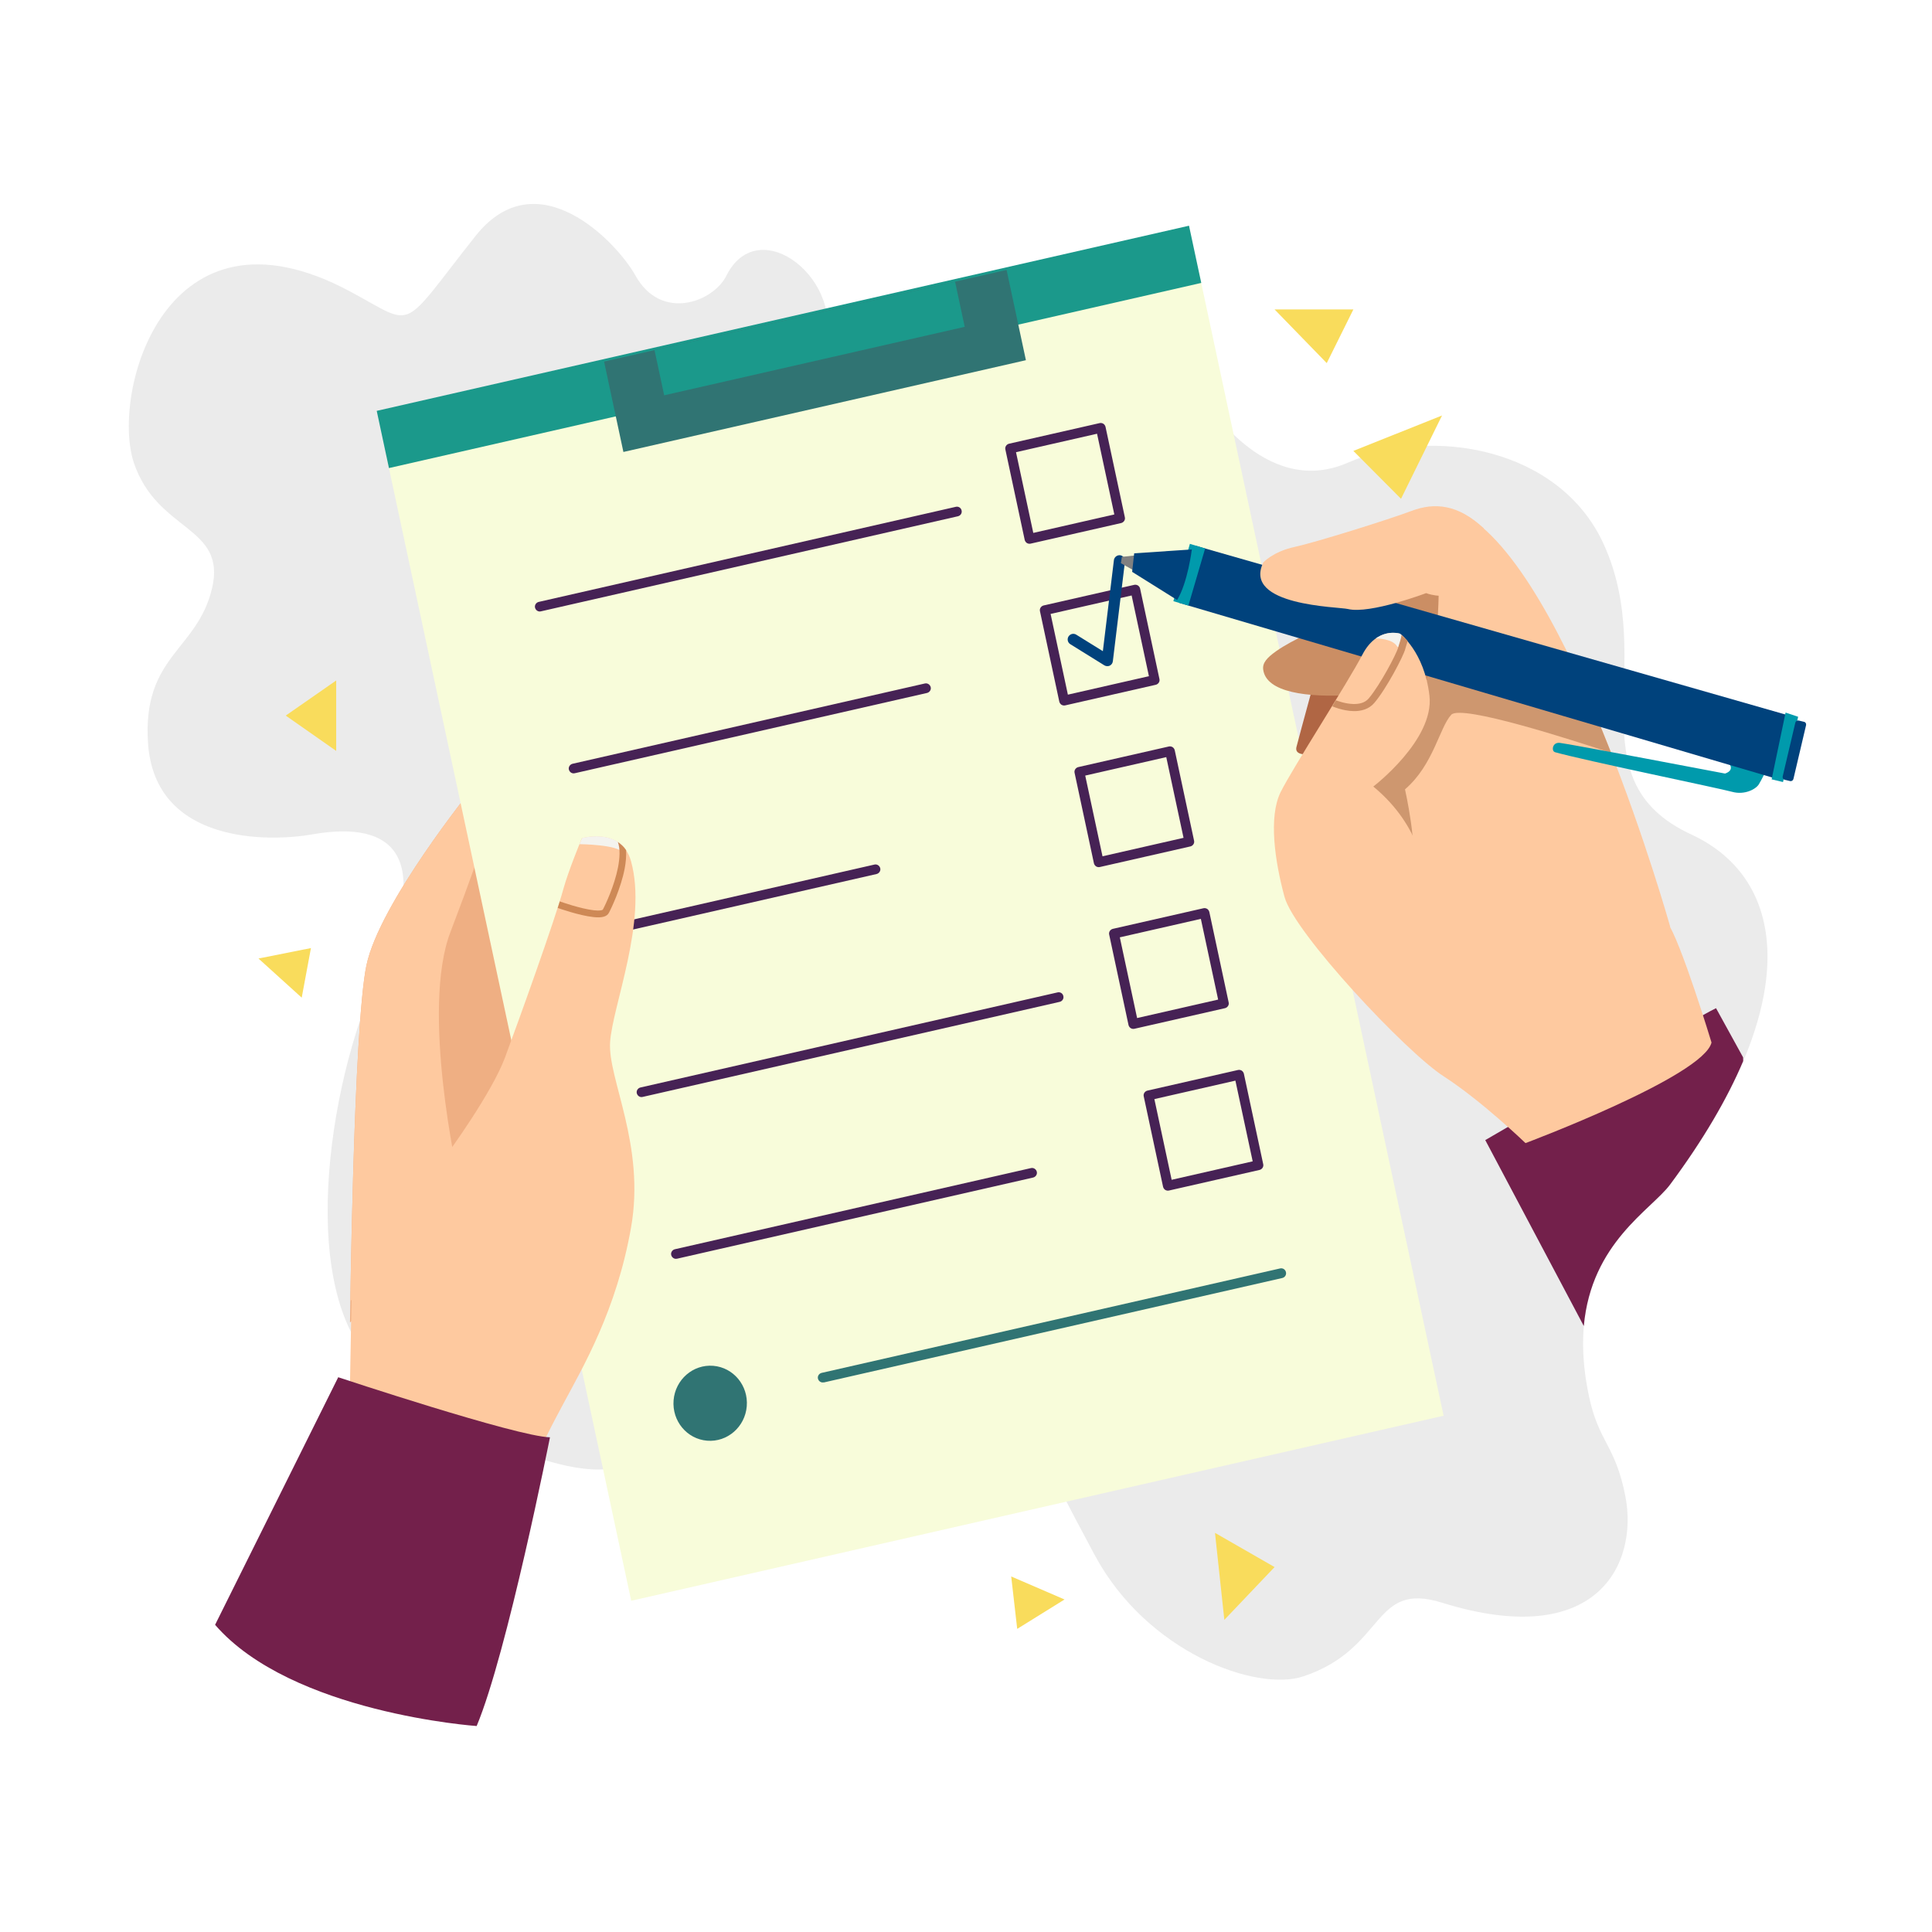 <svg width="180" height="180" viewBox="0 0 180 180" fill="none" xmlns="http://www.w3.org/2000/svg">
<path fill-rule="evenodd" clip-rule="evenodd" d="M112.09 36.97C112.09 36.97 117.7 46.55 125.57 43.11C133.44 39.66 145.31 41.73 149.4 50.67C154.56 61.94 146.48 72.61 157.58 77.75C166.66 81.95 168.07 93.6 155.61 110.36C153.43 113.29 145.36 117.27 148.03 130.03C148.94 134.4 150.49 134.58 151.43 139.39C152.66 145.7 148.81 153.82 134.35 149.32C127.77 147.27 129.19 153.58 121.44 156.18C117.06 157.65 106.87 153.97 101.99 144.88C91.66 125.66 94.51 127.74 88.28 122.73C74.48 111.64 61.09 130.59 59.21 135.23C57.33 139.87 42.91 134.13 35.27 127.49C27.63 120.85 30.41 101.21 35.27 90.68C40.13 80.15 37.05 76.33 29.08 77.74C25.1 78.44 14.42 78.68 13.79 69.23C13.25 61.09 18.4 60.61 19.76 54.79C21.12 48.97 14.64 49.58 12.47 43.11C10.31 36.64 15.35 17.9 32.61 27.15C38.83 30.48 37.14 31.03 44.3 21.99C50.04 14.74 57.48 22.57 59.21 25.68C61.59 29.96 66.44 28.16 67.68 25.68C70.73 19.59 79.05 26.29 76.71 32.58C74.37 38.87 88.32 15.27 112.08 36.97H112.09Z" fill="#EBEBEB"/>
<path fill-rule="evenodd" clip-rule="evenodd" d="M147.559 123.54L138.379 106.22C138.379 106.22 158.149 94.73 159.879 93.93L162.399 98.51C162.399 98.51 162.399 98.63 162.409 98.86C160.929 102.35 158.689 106.2 155.599 110.36C153.839 112.72 148.259 115.77 147.559 123.55V123.54Z" fill="#73204B"/>
<path fill-rule="evenodd" clip-rule="evenodd" d="M43.969 73.49C43.969 73.49 35.349 84.15 34.139 89.94C32.929 95.72 32.609 123.21 32.609 123.21C32.609 123.21 51.669 104.37 52.549 99.67C53.429 94.97 50.499 75.74 43.969 73.49Z" fill="#EFAF83"/>
<path fill-rule="evenodd" clip-rule="evenodd" d="M46.238 75.058C45.272 77.855 43.683 82.359 41.969 86.83C39.189 94.07 42.659 109.54 42.659 109.54L32.637 121.239C32.736 114.839 33.126 94.78 34.139 89.94C35.349 84.15 43.969 73.49 43.969 73.49C44.781 73.77 45.538 74.313 46.238 75.058Z" fill="#FEC99F"/>
<path fill-rule="evenodd" clip-rule="evenodd" d="M36.008 42.54L111.688 25.3L134.498 131.9L58.808 149.14L36.008 42.54Z" fill="#F8FCDA"/>
<path fill-rule="evenodd" clip-rule="evenodd" d="M50.389 56.959L89.249 48.099C89.499 48.039 89.649 47.799 89.589 47.559C89.539 47.309 89.289 47.159 89.049 47.219L50.189 56.079C49.949 56.139 49.789 56.379 49.849 56.619C49.909 56.859 50.149 57.019 50.389 56.959Z" fill="#462255"/>
<path fill-rule="evenodd" clip-rule="evenodd" d="M109.448 69.899C109.418 69.779 109.348 69.679 109.248 69.609C109.148 69.549 109.018 69.519 108.898 69.549L100.458 71.469C100.218 71.529 100.058 71.769 100.118 72.009L101.918 80.429C101.948 80.549 102.018 80.649 102.118 80.719C102.218 80.779 102.348 80.809 102.468 80.779L110.908 78.859C111.148 78.799 111.308 78.559 111.248 78.319L109.448 69.899ZM108.658 70.539L110.268 78.059L102.718 79.779L101.108 72.259L108.658 70.539Z" fill="#462255"/>
<path fill-rule="evenodd" clip-rule="evenodd" d="M53.551 72.04L86.371 64.56C86.611 64.5 86.771 64.26 86.711 64.02C86.651 63.78 86.411 63.62 86.161 63.68L53.341 71.16C53.101 71.22 52.941 71.46 53.001 71.7C53.061 71.94 53.301 72.1 53.541 72.04H53.551Z" fill="#462255"/>
<path fill-rule="evenodd" clip-rule="evenodd" d="M106.222 54.839C106.192 54.719 106.122 54.619 106.022 54.549C105.922 54.489 105.792 54.459 105.672 54.489L97.232 56.409C96.992 56.469 96.832 56.709 96.892 56.949L98.692 65.369C98.722 65.489 98.792 65.589 98.892 65.659C98.992 65.719 99.122 65.749 99.242 65.719L107.682 63.799C107.922 63.739 108.082 63.499 108.022 63.259L106.222 54.839ZM105.432 55.479L107.042 62.999L99.492 64.719L97.882 57.199L105.432 55.479Z" fill="#462255"/>
<path fill-rule="evenodd" clip-rule="evenodd" d="M56.709 87.12L81.669 81.43C81.909 81.37 82.069 81.13 82.009 80.89C81.949 80.65 81.709 80.49 81.469 80.55L56.509 86.24C56.269 86.3 56.109 86.54 56.169 86.78C56.229 87.02 56.469 87.18 56.709 87.12Z" fill="#462255"/>
<path fill-rule="evenodd" clip-rule="evenodd" d="M102.999 39.77C102.969 39.65 102.899 39.55 102.799 39.48C102.699 39.42 102.569 39.39 102.449 39.42L94.009 41.34C93.769 41.4 93.609 41.64 93.669 41.88L95.469 50.3C95.499 50.42 95.569 50.52 95.669 50.59C95.769 50.65 95.899 50.68 96.019 50.65L104.459 48.73C104.699 48.67 104.859 48.43 104.799 48.19L102.999 39.77ZM102.209 40.41L103.819 47.93L96.269 49.65L94.659 42.13L102.209 40.41Z" fill="#462255"/>
<path fill-rule="evenodd" clip-rule="evenodd" d="M59.869 102.199L98.729 93.34C98.979 93.279 99.129 93.04 99.069 92.799C99.019 92.549 98.769 92.4 98.529 92.46L59.669 101.319C59.429 101.379 59.269 101.619 59.329 101.859C59.389 102.099 59.629 102.259 59.869 102.199Z" fill="#462255"/>
<path fill-rule="evenodd" clip-rule="evenodd" d="M112.671 84.969C112.641 84.849 112.571 84.749 112.471 84.679C112.371 84.619 112.241 84.589 112.121 84.619L103.681 86.539C103.441 86.599 103.281 86.839 103.341 87.079L105.141 95.499C105.171 95.619 105.241 95.719 105.341 95.789C105.441 95.849 105.571 95.879 105.691 95.849L114.131 93.929C114.371 93.869 114.531 93.629 114.471 93.389L112.671 84.969ZM111.881 85.609L113.491 93.129L105.941 94.849L104.331 87.329L111.881 85.609Z" fill="#462255"/>
<path fill-rule="evenodd" clip-rule="evenodd" d="M63.086 117.269L96.256 109.709C96.496 109.649 96.656 109.409 96.596 109.169C96.536 108.929 96.296 108.769 96.046 108.829L62.876 116.389C62.636 116.449 62.476 116.689 62.536 116.929C62.596 117.169 62.836 117.329 63.076 117.269H63.086Z" fill="#462255"/>
<path fill-rule="evenodd" clip-rule="evenodd" d="M76.758 128.799L119.468 119.069C119.718 119.009 119.868 118.769 119.808 118.519C119.748 118.269 119.508 118.119 119.258 118.179L76.548 127.909C76.308 127.969 76.148 128.209 76.208 128.449C76.268 128.689 76.508 128.849 76.758 128.789V128.799Z" fill="#307473"/>
<path d="M69.574 131.02C69.734 129.094 68.337 127.406 66.454 127.25C64.572 127.094 62.917 128.53 62.757 130.456C62.598 132.383 63.995 134.071 65.877 134.226C67.76 134.382 69.415 132.947 69.574 131.02Z" fill="#307473"/>
<path fill-rule="evenodd" clip-rule="evenodd" d="M115.89 100.04C115.86 99.919 115.79 99.82 115.69 99.749C115.59 99.689 115.46 99.659 115.34 99.689L106.9 101.61C106.66 101.67 106.5 101.91 106.56 102.15L108.36 110.57C108.39 110.69 108.46 110.79 108.56 110.86C108.66 110.92 108.79 110.949 108.91 110.919L117.35 109C117.59 108.94 117.75 108.7 117.69 108.46L115.89 100.04ZM115.1 100.68L116.71 108.199L109.16 109.919L107.55 102.4L115.1 100.68Z" fill="#462255"/>
<path fill-rule="evenodd" clip-rule="evenodd" d="M35.098 38.279L110.778 21.029L111.918 26.359L36.238 43.609L35.098 38.279Z" fill="#1B998B"/>
<path fill-rule="evenodd" clip-rule="evenodd" d="M56.281 33.689L93.781 25.149L95.581 33.559L58.081 42.109L56.281 33.689Z" fill="#307473"/>
<path fill-rule="evenodd" clip-rule="evenodd" d="M60.98 32.619L88.981 26.239L89.88 30.449L61.88 36.829L60.98 32.619Z" fill="#1B998B"/>
<path fill-rule="evenodd" clip-rule="evenodd" d="M99.721 60.02L102.891 61.989C103.041 62.08 103.231 62.09 103.391 62.02C103.551 61.94 103.661 61.789 103.681 61.609L104.811 52.309C104.841 52.029 104.641 51.77 104.361 51.73C104.081 51.7 103.821 51.9 103.781 52.179L102.751 60.669L100.271 59.13C100.031 58.98 99.711 59.05 99.551 59.3C99.401 59.539 99.471 59.87 99.721 60.02Z" fill="#00427C"/>
<path fill-rule="evenodd" clip-rule="evenodd" d="M123.099 61.09C123.099 61.09 121.109 68.33 120.789 69.59C120.469 70.85 123.499 70.17 124.779 69.32C126.059 68.47 129.349 62.24 129.349 62.24L123.099 61.08V61.09Z" fill="#B06644"/>
<path fill-rule="evenodd" clip-rule="evenodd" d="M123.099 58.48C123.099 58.48 120.489 59.55 118.909 60.66C118.019 61.29 117.609 61.77 117.689 62.38C118.239 66.68 133.099 64.26 135.849 62.85L134.729 53.58L123.099 58.48Z" fill="#CB8E64"/>
<path fill-rule="evenodd" clip-rule="evenodd" d="M136.159 47.78C136.159 47.78 134.339 48.6 134.199 50.26C133.859 54.55 134.599 62.89 131.499 65.76L125.559 74.52L131.519 83.44L145.499 90.69L155.609 86.34C155.609 86.34 146.219 52.93 136.159 47.78Z" fill="#FEC99F"/>
<path fill-rule="evenodd" clip-rule="evenodd" d="M133.441 61.721L148.301 65.741C148.931 67.211 149.541 68.691 150.111 70.151C146.511 68.951 136.131 65.601 135.211 66.591C134.101 67.791 133.571 71.241 130.901 73.541C130.901 73.541 132.141 79.021 131.551 81.331L125.781 74.181L131.491 65.761C132.471 64.861 133.061 63.411 133.431 61.721H133.441Z" fill="#CE976F"/>
<path fill-rule="evenodd" clip-rule="evenodd" d="M144.848 70.06C144.538 69.97 144.618 69.14 145.318 69.21C146.028 69.27 160.718 72.07 160.718 72.07C160.718 72.07 161.768 71.78 160.958 70.97L164.488 71.89C164.488 71.89 164.138 72.63 163.868 73.07C163.608 73.51 162.558 74.1 161.368 73.77C160.178 73.44 147.518 70.83 144.838 70.07L144.848 70.06Z" fill="#009AAC"/>
<path fill-rule="evenodd" clip-rule="evenodd" d="M111.441 50.86L166.801 66.7L165.421 72.53L109.871 56.17L111.431 50.86H111.441Z" fill="#00427C"/>
<path fill-rule="evenodd" clip-rule="evenodd" d="M104.52 51.88L106.03 51.72L110.75 53.91L110.56 54.51L105.97 53.34L104.43 52.47L104.52 51.89V51.88Z" fill="#808080"/>
<path fill-rule="evenodd" clip-rule="evenodd" d="M166.119 72.86L167.529 66.78L166.359 66.39L165.059 72.61L166.119 72.86Z" fill="#009AAC"/>
<path fill-rule="evenodd" clip-rule="evenodd" d="M167.578 67.13C167.438 67.1 167.308 67.18 167.268 67.32L166.088 72.34C166.058 72.48 166.138 72.62 166.278 72.65L166.778 72.77C166.918 72.8 167.048 72.72 167.088 72.58L168.268 67.56C168.298 67.42 168.218 67.28 168.078 67.25L167.578 67.13Z" fill="#00427C"/>
<path fill-rule="evenodd" clip-rule="evenodd" d="M110.72 56.42L112.28 51.1L110.86 50.67L109.32 56.01L110.72 56.42Z" fill="#009AAC"/>
<path fill-rule="evenodd" clip-rule="evenodd" d="M109.67 55.9L105.48 53.279L105.67 51.55L111.04 51.19C111.04 51.19 110.67 54.26 109.67 55.9Z" fill="#00427C"/>
<path fill-rule="evenodd" clip-rule="evenodd" d="M130.438 59.04C130.438 59.04 128.308 58.34 126.928 61C125.548 63.65 120.448 71.52 119.308 73.81C118.178 76.11 118.768 80.22 119.678 83.57C120.588 86.92 130.978 98.01 134.508 100.28C138.038 102.56 142.128 106.5 142.128 106.5C142.128 106.5 158.698 100.29 159.458 97.13C159.458 97.13 156.588 87.65 155.308 85.88C155.308 85.88 137.898 88.42 132.738 81.7C132.738 81.7 132.598 77.11 127.948 73.28C127.948 73.28 133.658 68.92 133.178 64.81C132.698 60.7 130.428 59.04 130.428 59.04H130.438Z" fill="#FEC99F"/>
<path fill-rule="evenodd" clip-rule="evenodd" d="M128.18 59.48C128.23 59.48 129.77 59.48 130.19 60.26C130.19 60.26 130.68 60.54 130.85 59.41C130.6 59.16 130.44 59.04 130.44 59.04C130.44 59.04 129.32 58.67 128.18 59.48Z" fill="#F4F3EE"/>
<path fill-rule="evenodd" clip-rule="evenodd" d="M130.579 59.141C130.539 59.551 130.339 60.021 130.269 60.311C130.119 60.901 128.589 63.801 127.529 65.061C127.159 65.501 126.609 65.601 126.089 65.591C125.319 65.571 124.589 65.291 124.459 65.241L124.379 65.371C124.329 65.451 124.279 65.531 124.239 65.611L124.129 65.801C124.129 65.801 124.169 65.821 124.189 65.831C124.189 65.831 125.109 66.231 126.089 66.251C126.799 66.271 127.539 66.081 128.039 65.491C129.169 64.171 130.769 61.101 130.919 60.481C130.969 60.281 131.069 60.001 131.149 59.721C130.919 59.451 130.719 59.271 130.599 59.161L130.579 59.141Z" fill="#CB8E64"/>
<path fill-rule="evenodd" clip-rule="evenodd" d="M117.68 52.42C117.68 52.42 118.58 51.4 120.6 50.96C122.62 50.52 129.36 48.41 131.51 47.6C133.65 46.79 135.85 46.98 138.23 49.22C138.23 49.22 137.6 54.8 135.91 55.31C134.23 55.82 132.87 55.26 132.87 55.26C132.87 55.26 127.63 57.24 125.58 56.74C124.72 56.53 115.76 56.45 117.69 52.42H117.68Z" fill="#FEC99F"/>
<path fill-rule="evenodd" clip-rule="evenodd" d="M41.692 107.481C41.692 107.481 45.802 101.881 47.052 98.52C48.302 95.16 51.692 85.751 52.492 82.811C52.952 81.13 54.212 78.091 54.212 78.091C54.212 78.091 57.902 77.031 58.792 80.24C60.342 85.841 57.062 93.71 56.842 97.1C56.612 100.491 60.152 106.691 58.792 114.371C57.442 122.051 54.342 127.321 52.492 130.771C50.632 134.231 50.392 134.941 50.392 134.941C50.392 134.941 34.942 132.581 32.602 129.201C32.602 129.201 32.762 119.991 32.852 116.331C32.912 113.811 41.692 107.481 41.692 107.481Z" fill="#FEC99F"/>
<path fill-rule="evenodd" clip-rule="evenodd" d="M53.992 78.65C54.132 78.3 54.222 78.081 54.222 78.081C54.222 78.081 56.632 77.391 58.032 78.82V79.451C57.582 78.68 54.022 78.65 53.992 78.65Z" fill="#F4F3EE"/>
<path fill-rule="evenodd" clip-rule="evenodd" d="M57.541 78.431C57.831 78.621 58.111 78.871 58.331 79.201C58.361 79.741 58.311 80.331 58.201 80.921C57.851 82.731 56.981 84.581 56.721 85.061C56.631 85.221 56.471 85.351 56.231 85.411C55.991 85.481 55.661 85.481 55.281 85.441C53.951 85.301 51.991 84.601 51.991 84.601C51.981 84.601 51.971 84.601 51.961 84.591C52.031 84.381 52.091 84.171 52.151 83.981C52.171 83.981 52.191 83.981 52.211 84.001C52.211 84.001 54.081 84.671 55.351 84.811C55.591 84.841 55.811 84.841 55.991 84.811C56.041 84.811 56.081 84.791 56.121 84.771C56.131 84.771 56.151 84.771 56.161 84.751C56.411 84.291 57.241 82.531 57.581 80.801C57.741 79.941 57.801 79.091 57.561 78.431H57.541Z" fill="#CE8956"/>
<path fill-rule="evenodd" clip-rule="evenodd" d="M31.499 128.31C31.499 128.31 48.139 133.84 51.239 133.91C51.239 133.91 47.259 154.01 44.409 160.81C44.409 160.81 27.159 159.61 20.039 151.38L31.509 128.32L31.499 128.31Z" fill="#73204B"/>
<path fill-rule="evenodd" clip-rule="evenodd" d="M126.09 42.01L134.35 38.71L130.53 46.47L126.09 42.01Z" fill="#F9DC5C"/>
<path fill-rule="evenodd" clip-rule="evenodd" d="M118.75 28.83L123.61 33.83L126.09 28.83H118.75Z" fill="#F9DC5C"/>
<path fill-rule="evenodd" clip-rule="evenodd" d="M26.621 66.67L31.321 63.4V69.96L26.621 66.67Z" fill="#F9DC5C"/>
<path fill-rule="evenodd" clip-rule="evenodd" d="M24.09 89.3L28.97 88.33L28.11 92.95L24.09 89.31V89.3Z" fill="#F9DC5C"/>
<path fill-rule="evenodd" clip-rule="evenodd" d="M94.211 146.87L94.771 151.76L99.181 149.02L94.221 146.88L94.211 146.87Z" fill="#F9DC5C"/>
<path fill-rule="evenodd" clip-rule="evenodd" d="M113.199 142.82L114.069 150.92L118.749 146L113.209 142.82H113.199Z" fill="#F9DC5C"/>
</svg>
